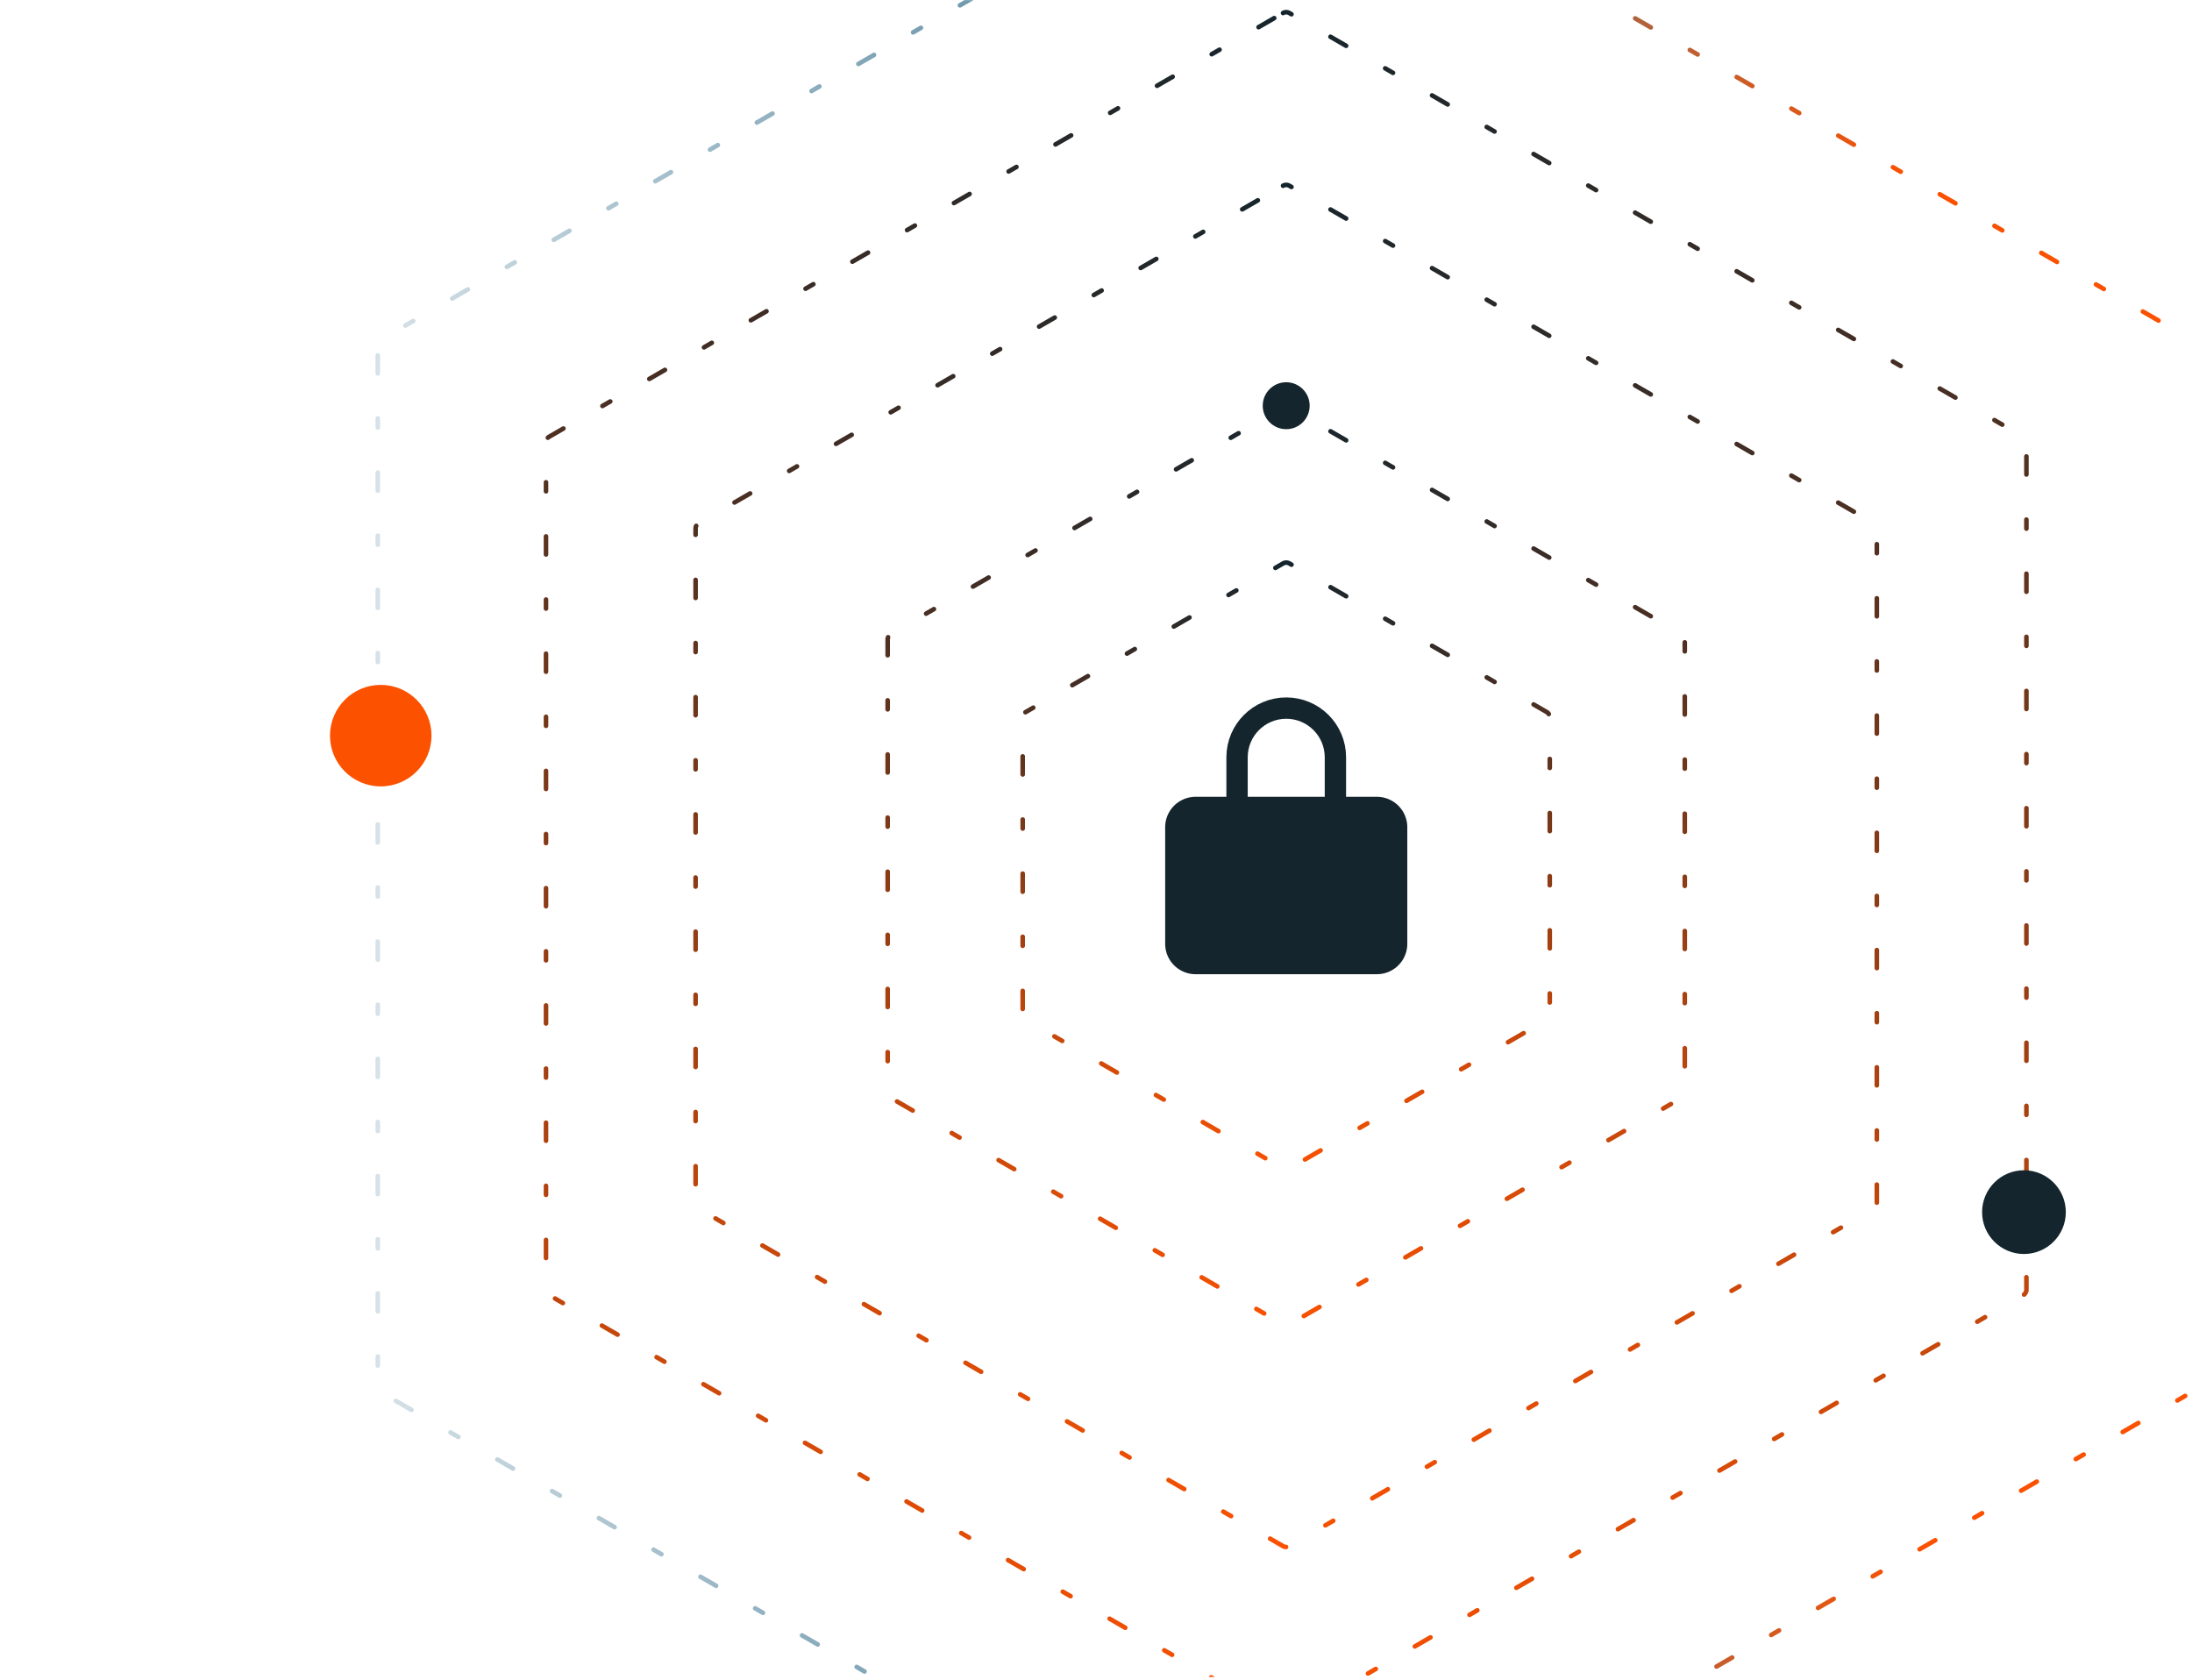 <?xml version="1.0" encoding="utf-8"?>
<svg xmlns="http://www.w3.org/2000/svg" width="719" height="551" fill="none">
  <g clip-path="url(#a)">
    <path stroke="url(#b)" stroke-dasharray="2.96 14.79 5.92 14.79" stroke-linecap="round" stroke-linejoin="round" stroke-width="1.5" d="M420.864 184.812c.64-.37 1.43-.37 2.07 0l84.373 48.712a2.071 2.071 0 0 1 1.035 1.793v97.425a2.07 2.07 0 0 1-1.035 1.793l-84.373 48.713c-.64.37-1.43.37-2.07 0l-84.373-48.713a2.068 2.068 0 0 1-1.035-1.793v-97.425c0-.74.394-1.423 1.035-1.793l84.373-48.712Z"/>
    <path stroke="url(#c)" stroke-dasharray="2.96 14.79 5.92 14.79" stroke-linecap="round" stroke-linejoin="round" stroke-width="1.5" d="M420.86 133.676a2.07 2.07 0 0 1 2.071 0l128.659 74.281a2.07 2.07 0 0 1 1.035 1.794v148.563a2.07 2.07 0 0 1-1.035 1.793l-128.659 74.281a2.07 2.07 0 0 1-2.071 0l-128.659-74.281a2.071 2.071 0 0 1-1.036-1.793V209.751c0-.74.395-1.424 1.036-1.794l128.659-74.281Z"/>
    <path stroke="url(#d)" stroke-dasharray="2.96 14.79 5.92 14.79" stroke-linecap="round" stroke-linejoin="round" stroke-width="1.5" d="M420.856 60.929c.641-.37 1.43-.37 2.071 0l191.658 110.654a2.07 2.07 0 0 1 1.035 1.793v221.308a2.07 2.07 0 0 1-1.035 1.793L422.927 507.131a2.07 2.07 0 0 1-2.071 0L229.198 396.477a2.07 2.07 0 0 1-1.036-1.793V173.376c0-.74.395-1.423 1.036-1.793L420.856 60.929Z"/>
    <path stroke="url(#e)" stroke-dasharray="2.96 14.79 5.92 14.79" stroke-linecap="round" stroke-linejoin="round" stroke-width="1.5" d="M420.854 4.272a2.07 2.07 0 0 1 2.07 0l240.725 138.982a2.073 2.073 0 0 1 1.035 1.794v277.964a2.07 2.07 0 0 1-1.035 1.793L422.924 563.788c-.641.37-1.43.37-2.07 0L180.129 424.805a2.068 2.068 0 0 1-1.035-1.793V145.048c0-.74.394-1.424 1.035-1.794L420.854 4.272Z"/>
    <path stroke="url(#f)" stroke-dasharray="2.96 14.79 5.92 14.79" stroke-linecap="round" stroke-linejoin="round" stroke-width="1.5" d="M420.863-59.45c.641-.37 1.43-.37 2.071 0l295.91 170.843a2.071 2.071 0 0 1 1.035 1.793v341.687c0 .74-.395 1.424-1.035 1.794L422.934 627.51a2.07 2.07 0 0 1-2.071 0l-295.91-170.843a2.073 2.073 0 0 1-1.035-1.794V113.186c0-.74.395-1.423 1.035-1.793l295.91-170.844Z"/>
    <circle cx="124.888" cy="241.29" r="16.647" fill="#FC5200"/>
    <circle cx="421.888" cy="133.075" r="7.698" fill="#15252D"/>
    <circle cx="663.879" cy="397.579" r="13.732" fill="#15252D"/>
    <path fill="#15252D" stroke="#15252D" stroke-width="2.958" d="M451.635 318.06h-59.473a8.496 8.496 0 0 1-8.496-8.497v-38.232a8.496 8.496 0 0 1 8.496-8.496h59.473a8.496 8.496 0 0 1 8.496 8.496v38.232a8.496 8.496 0 0 1-8.496 8.497Z"/>
    <path stroke="#15252D" stroke-width="7" d="M405.768 262.834v-14.446c0-8.908 7.221-16.13 16.13-16.13 8.908 0 16.13 7.222 16.13 16.13v14.446"/>
  </g>
  <defs>
    <linearGradient id="b" x1="421.899" x2="421.899" y1="184.214" y2="383.846" gradientUnits="userSpaceOnUse">
      <stop stop-color="#15252D"/>
      <stop offset="1" stop-color="#FA5100"/>
    </linearGradient>
    <linearGradient id="c" x1="421.895" x2="421.895" y1="133.078" y2="434.986" gradientUnits="userSpaceOnUse">
      <stop stop-color="#15252D"/>
      <stop offset="1" stop-color="#FA5100"/>
    </linearGradient>
    <linearGradient id="d" x1="421.891" x2="421.891" y1="60.331" y2="507.729" gradientUnits="userSpaceOnUse">
      <stop stop-color="#15252D"/>
      <stop offset="1" stop-color="#FA5100"/>
    </linearGradient>
    <linearGradient id="e" x1="421.889" x2="421.889" y1="3.674" y2="564.386" gradientUnits="userSpaceOnUse">
      <stop stop-color="#15252D"/>
      <stop offset="1" stop-color="#FA5100"/>
    </linearGradient>
    <linearGradient id="f" x1="43.308" x2="903.568" y1="284.03" y2="284.03" gradientUnits="userSpaceOnUse">
      <stop stop-color="#467B95" stop-opacity="0"/>
      <stop offset=".417" stop-color="#467B95"/>
      <stop offset=".68" stop-color="#FA5100"/>
      <stop offset="1" stop-color="#FA5100"/>
    </linearGradient>
    <clipPath id="a">
      <path fill="#fff" d="M0 .035h719v550H0z"/>
    </clipPath>
  </defs>
</svg>